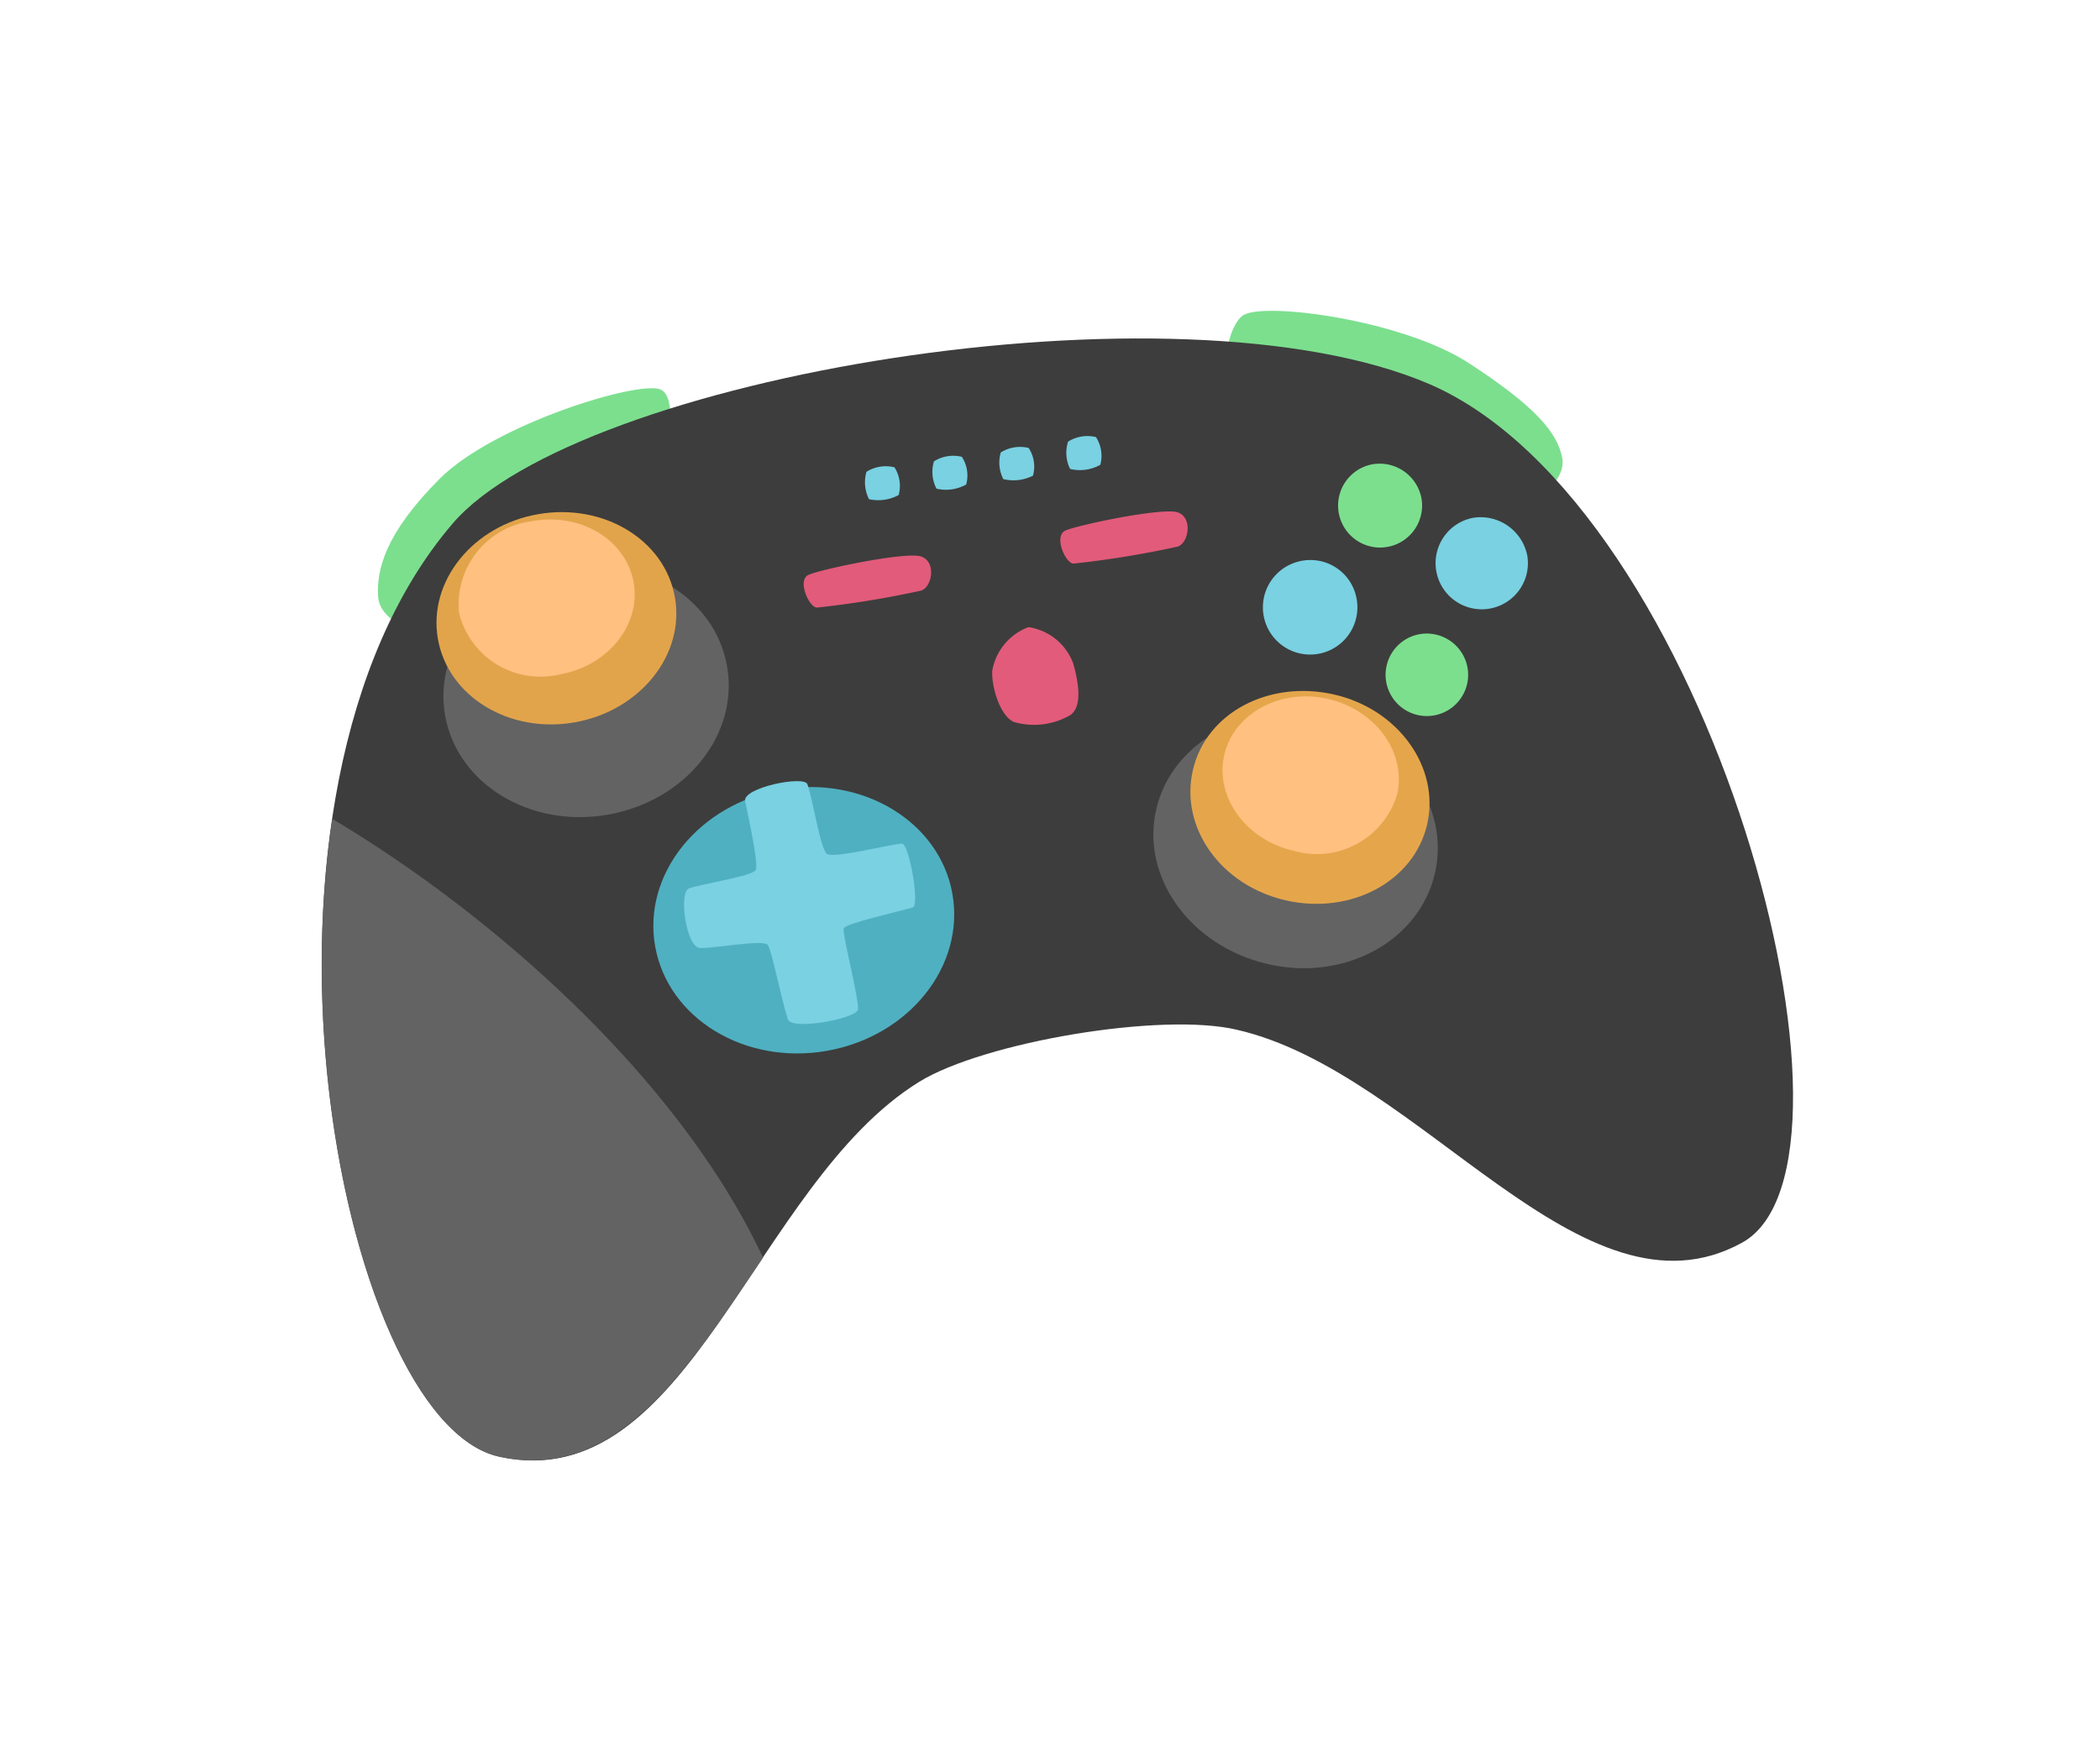 <svg xmlns="http://www.w3.org/2000/svg" viewBox="0 0 116 97"><defs><style>.cls-1{fill:#7cdf8e;}.cls-2{fill:#3d3d3d;}.cls-3{fill:#636363;}.cls-4{fill:#4fb0c1;}.cls-5{fill:#79d1e2;}.cls-6{fill:#e25b7a;}.cls-7{fill:#e2a44b;}.cls-8{fill:#ffc080;}.cls-9{fill:#e5a64b;}.cls-10{fill:none;}</style></defs><g id="レイヤー_2" data-name="レイヤー 2"><g id="レイヤー_4" data-name="レイヤー 4"><path class="cls-1" d="M36.49,21.52c.93.43.39,3,.39,3.91s-7.3,2.75-7.74,3.68-4.64,4.14-5,5.24S21,34.51,20.89,33s.39-3.54,3.4-6.55S35.29,21,36.49,21.52Z"/><path class="cls-1" d="M68.64,17.44c-.82.61-1.12,2.87-.92,3.78s7.7,1.37,9.71,2.07c1,.34,5.42,3.06,6,4.05s3.12-.51,2.87-2-1.65-3-5.23-5.32C77.36,17.65,69.7,16.65,68.64,17.44Z"/><path class="cls-2" d="M25,28.93c6.94-8.1,40-13.74,54-7.69C94.51,28,104.11,64.32,96.23,68.66,87.4,73.52,78.51,59.24,68.34,56.9c-4.17-1-14,.68-17.56,2.87-9.15,5.64-12.69,23-23.18,20.72C18.56,78.55,12.18,43.9,25,28.93Z"/><path class="cls-3" d="M18.35,45.24C16,60.93,21.13,79.1,27.6,80.49s10.37-4.8,14.55-11C37.35,59.26,26.82,50.28,18.35,45.24Z"/><path class="cls-4" d="M52.61,49.39c.7,4-2.4,7.87-6.93,8.67s-8.78-1.78-9.49-5.77,2.41-7.86,6.94-8.66S51.91,45.41,52.61,49.39Z"/><path class="cls-5" d="M41.16,44.26c-.15-.74,3.26-1.43,3.44-.93.32.91.71,3.58,1.08,3.85s3.46-.53,4.14-.57c.4,0,1,3.41.6,3.53-.84.24-3.7.88-3.81,1.15s.78,3.58.79,4.46c0,.52-3.68,1.21-3.88.57-.4-1.25-.88-3.79-1.11-4.11s-3,.2-3.75.17-1.2-3.08-.59-3.3,3.5-.68,3.67-1S41.42,45.53,41.16,44.26Z"/><path class="cls-1" d="M78.52,27.54a2.32,2.32,0,1,1-2.75-1.88A2.35,2.35,0,0,1,78.52,27.54Z"/><path class="cls-5" d="M84.37,30.73a2.55,2.55,0,1,1-3-2.12A2.63,2.63,0,0,1,84.37,30.73Z"/><path class="cls-1" d="M81.05,36.82a2.28,2.28,0,1,1-2.69-1.77A2.29,2.29,0,0,1,81.05,36.82Z"/><path class="cls-5" d="M74.92,33a2.61,2.61,0,1,1-3.08-2A2.59,2.59,0,0,1,74.92,33Z"/><path class="cls-6" d="M58.86,29.31c.68-.3,5.37-1.29,6.2-1s.61,1.67,0,1.89a53.45,53.45,0,0,1-5.76.94C58.85,31.13,58.18,29.6,58.86,29.31Z"/><path class="cls-6" d="M44.69,31.75c.69-.3,5.37-1.29,6.2-1s.61,1.66,0,1.88a53.45,53.45,0,0,1-5.76.94C44.68,33.57,44,32,44.69,31.75Z"/><path class="cls-3" d="M40.16,36.8c.67,3.78-2.27,7.45-6.57,8.21s-8.32-1.68-9-5.46,2.28-7.45,6.57-8.21S39.49,33,40.16,36.8Z"/><path class="cls-7" d="M37.28,33c.56,3.18-1.92,6.27-5.53,6.91s-7-1.42-7.56-4.6,1.92-6.27,5.53-6.9S36.72,29.82,37.28,33Z"/><path class="cls-8" d="M35,32.17c.42,2.34-1.41,4.62-4.07,5.09a4.63,4.63,0,0,1-5.57-3.38,4.63,4.63,0,0,1,4.07-5.09C32.09,28.32,34.58,29.83,35,32.17Z"/><path class="cls-3" d="M79.26,48.26c-.87,3.74-5,6-9.26,5s-7-4.81-6.13-8.55,5-6,9.26-5S80.13,44.53,79.26,48.26Z"/><path class="cls-9" d="M78.83,45.56c-.73,3.14-4.21,5-7.79,4.19s-5.88-4-5.15-7.19,4.21-5,7.79-4.19S79.56,42.42,78.83,45.56Z"/><path class="cls-8" d="M77.17,43.91A4.63,4.63,0,0,1,71.43,47c-2.63-.61-4.34-3-3.8-5.3s3.11-3.69,5.74-3.08S77.71,41.6,77.17,43.91Z"/><path class="cls-6" d="M56,39.89c-.79-.36-1.24-2-1.19-2.83a3.15,3.15,0,0,1,2-2.41,3.12,3.12,0,0,1,2.47,2c.26.92.55,2.33-.14,2.85A4,4,0,0,1,56,39.89Z"/><path class="cls-5" d="M48,27.58a2.09,2.09,0,0,1-.14-1.51,2,2,0,0,1,1.55-.25,1.91,1.91,0,0,1,.23,1.53A2.35,2.35,0,0,1,48,27.58Z"/><path class="cls-5" d="M51.73,27a2,2,0,0,1-.14-1.51,2,2,0,0,1,1.54-.25,1.88,1.88,0,0,1,.24,1.53A2.3,2.3,0,0,1,51.73,27Z"/><path class="cls-5" d="M55.42,26.47A2,2,0,0,1,55.28,25a2,2,0,0,1,1.54-.25,1.87,1.87,0,0,1,.24,1.53A2.36,2.36,0,0,1,55.42,26.47Z"/><path class="cls-5" d="M59.11,25.91A2,2,0,0,1,59,24.4a2,2,0,0,1,1.54-.25,1.92,1.92,0,0,1,.24,1.53A2.31,2.31,0,0,1,59.11,25.91Z"/><rect class="cls-10" width="116" height="97"/></g></g></svg>
